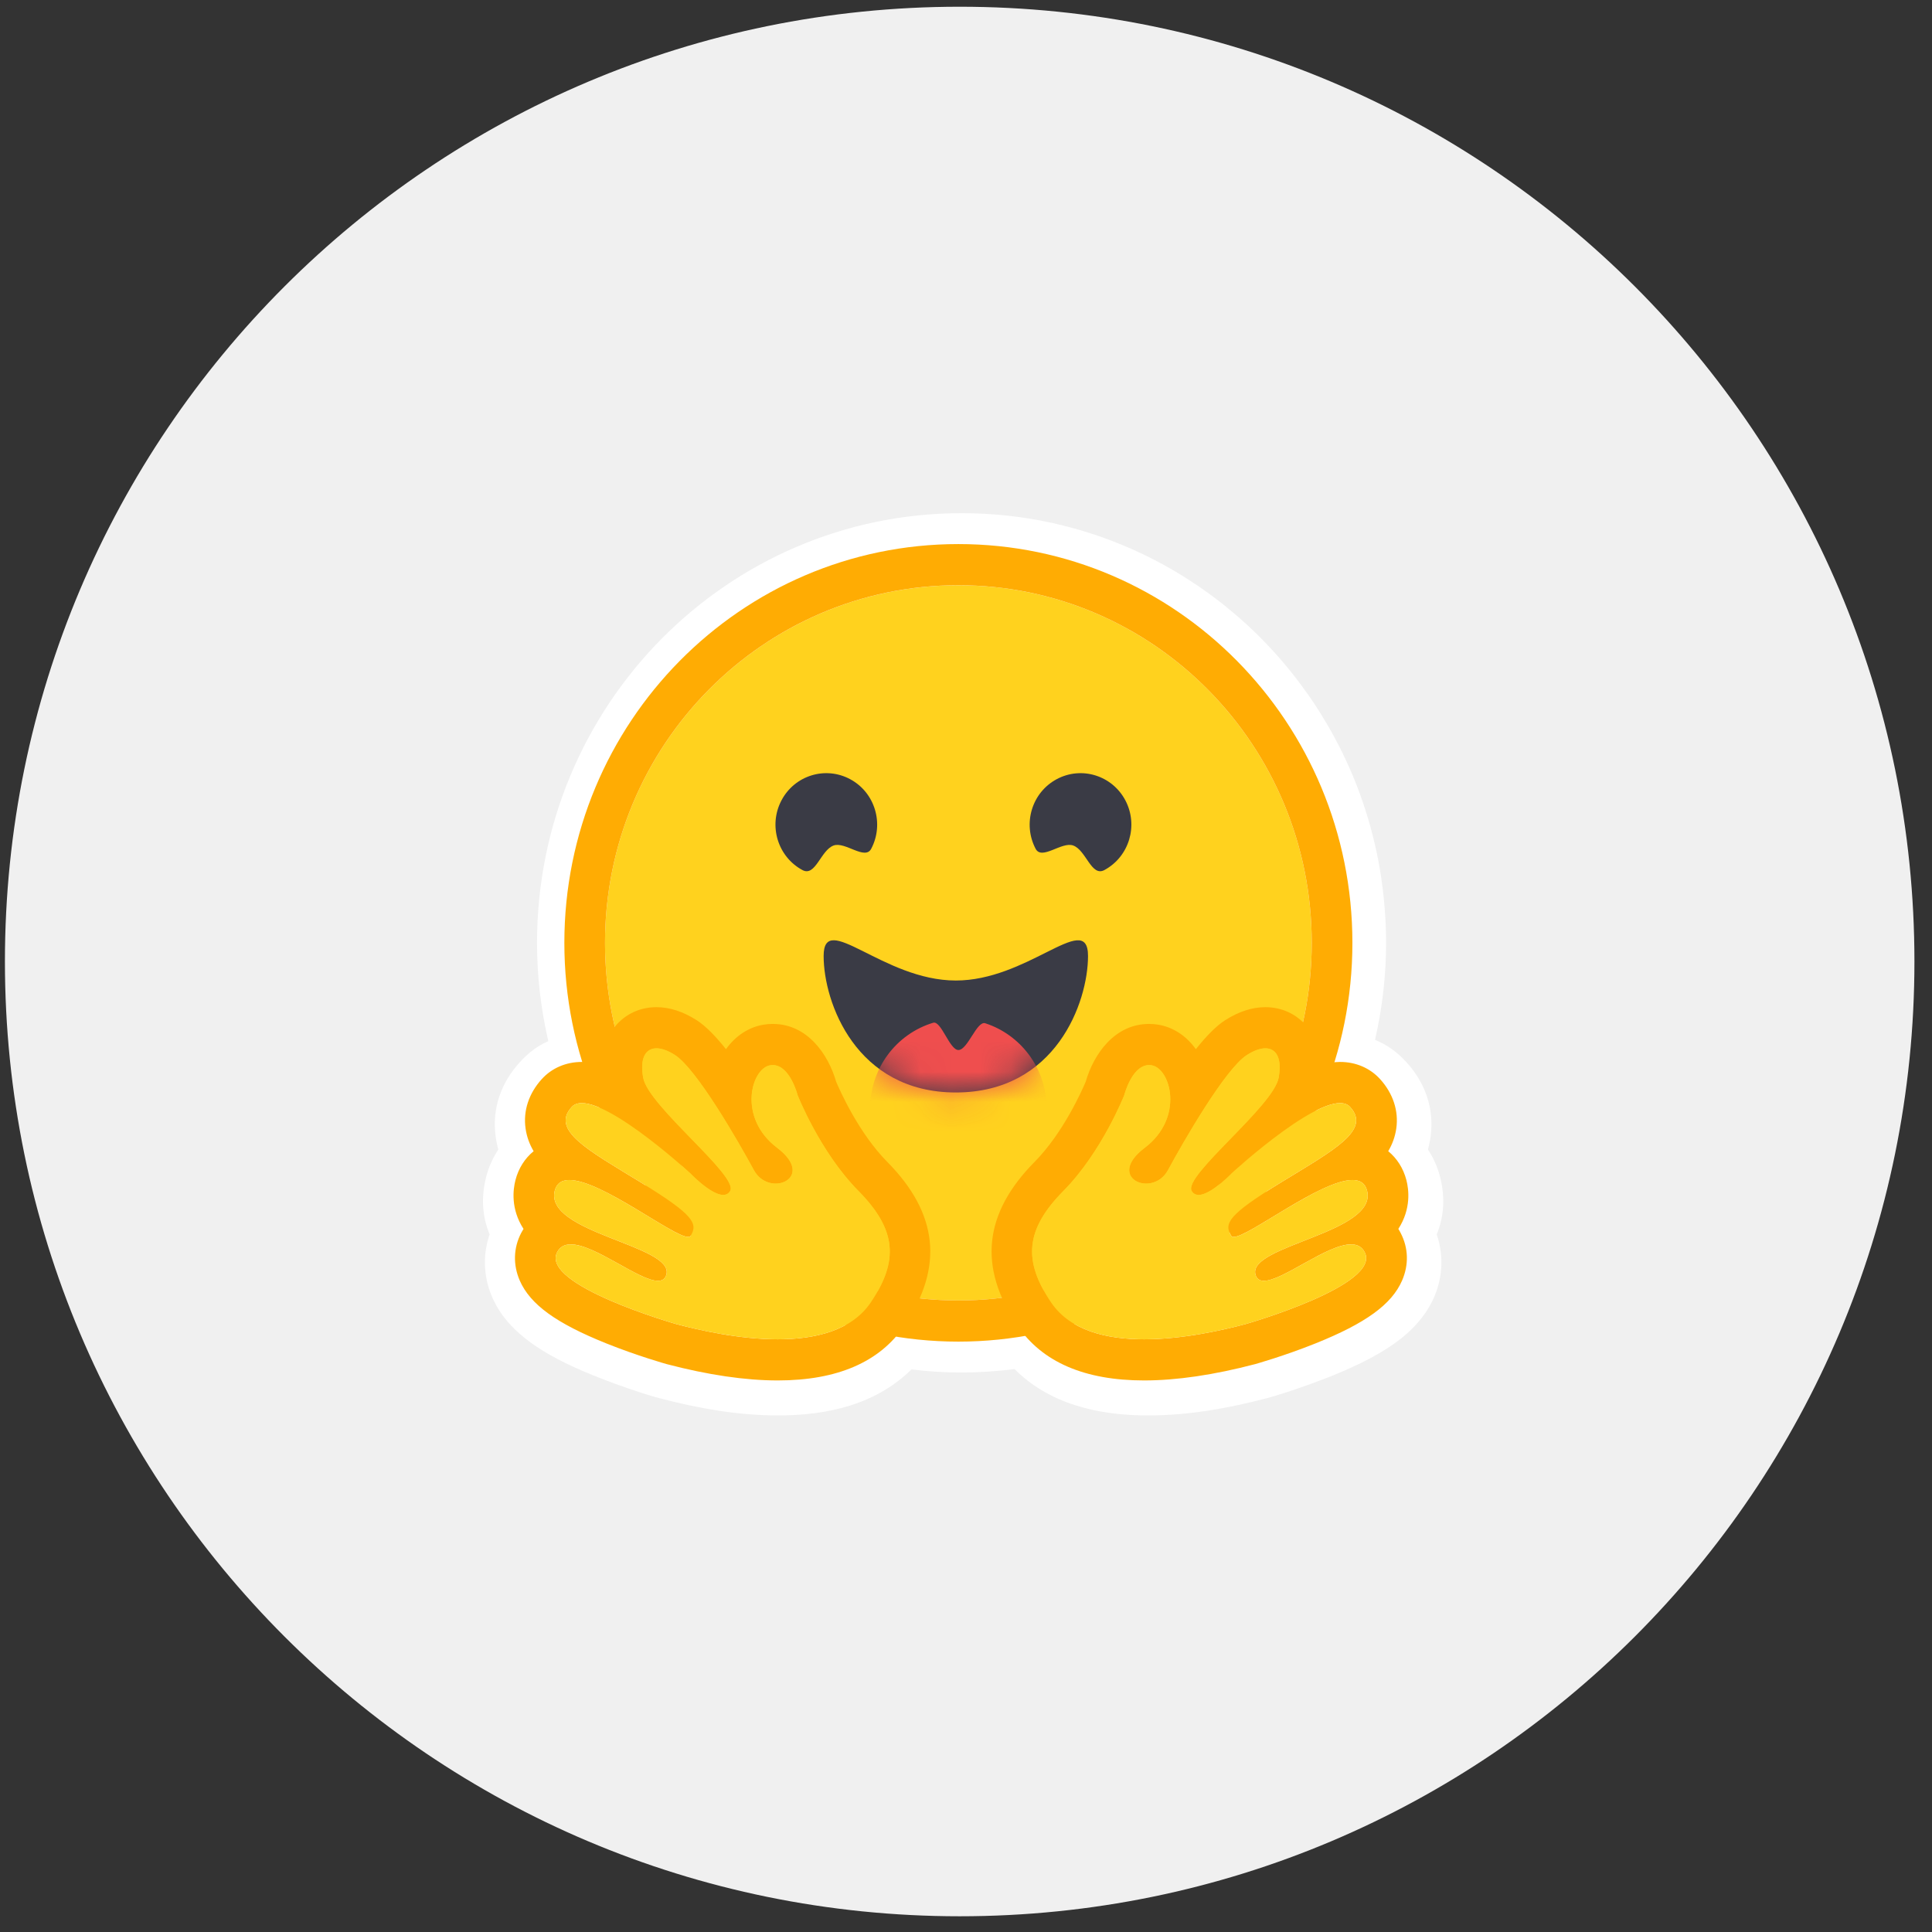 <svg width="64" height="64" viewBox="0 0 64 64" fill="none" xmlns="http://www.w3.org/2000/svg">
<rect x="0" y="0" width="64" height="64" fill="#333333" stroke="none"/>
<g clip-path="url(#clip0_494_11738)">
<path d="M63.418 31.851C63.418 14.383 49.258 0.223 31.791 0.223C14.323 0.223 0.163 14.383 0.163 31.851C0.163 49.319 14.323 63.479 31.791 63.479C49.258 63.479 63.418 49.319 63.418 31.851Z" fill="#F0F0F0"/>
<g clip-path="url(#clip1_494_11738)">
<path d="M47.593 40.891C47.846 41.627 47.785 42.411 47.449 43.093C47.206 43.591 46.859 43.976 46.435 44.321C45.923 44.73 45.286 45.077 44.518 45.411C43.602 45.807 42.484 46.178 41.972 46.315C40.661 46.659 39.401 46.877 38.125 46.888C36.299 46.904 34.726 46.468 33.608 45.353C33.028 45.425 32.442 45.466 31.853 45.466C31.294 45.466 30.741 45.432 30.192 45.364C29.07 46.472 27.504 46.904 25.685 46.888C24.409 46.877 23.149 46.659 21.835 46.315C21.326 46.178 20.208 45.807 19.292 45.411C18.524 45.077 17.887 44.73 17.379 44.321C16.951 43.976 16.604 43.591 16.361 43.093C16.028 42.411 15.964 41.627 16.22 40.891C15.984 40.328 15.924 39.684 16.109 38.972C16.193 38.648 16.331 38.348 16.506 38.082C16.469 37.942 16.439 37.799 16.419 37.642C16.291 36.708 16.611 35.856 17.214 35.194C17.51 34.864 17.83 34.635 18.164 34.489C17.918 33.432 17.79 32.344 17.79 31.233C17.79 23.372 24.085 17 31.853 17C34.521 17 37.017 17.75 39.145 19.059C39.529 19.298 39.907 19.553 40.267 19.826C40.446 19.962 40.624 20.102 40.796 20.249C40.971 20.392 41.143 20.542 41.308 20.695C41.806 21.156 42.275 21.65 42.703 22.178C42.847 22.352 42.985 22.533 43.12 22.717C43.393 23.082 43.646 23.46 43.878 23.852C44.232 24.439 44.542 25.052 44.811 25.69C44.99 26.116 45.145 26.552 45.283 26.999C45.488 27.667 45.647 28.356 45.754 29.065C45.788 29.3 45.818 29.539 45.842 29.777C45.889 30.255 45.916 30.739 45.916 31.233C45.916 32.331 45.788 33.408 45.549 34.448C45.919 34.594 46.27 34.833 46.596 35.194C47.199 35.856 47.519 36.711 47.391 37.645C47.371 37.799 47.341 37.942 47.304 38.082C47.479 38.348 47.617 38.648 47.701 38.972C47.886 39.684 47.826 40.328 47.593 40.891Z" fill="white"/>
<path d="M31.747 43.08C38.212 43.08 43.453 37.776 43.453 31.233C43.453 24.69 38.212 19.387 31.747 19.387C25.283 19.387 20.042 24.69 20.042 31.233C20.042 37.776 25.283 43.08 31.747 43.08Z" fill="#FFD21E"/>
<path d="M43.453 31.233C43.453 24.69 38.212 19.386 31.747 19.386C25.283 19.386 20.042 24.69 20.042 31.233C20.042 37.776 25.283 43.08 31.747 43.08C38.212 43.08 43.453 37.776 43.453 31.233ZM18.695 31.233C18.695 23.937 24.539 18.023 31.747 18.023C38.956 18.023 44.8 23.937 44.8 31.233C44.8 38.529 38.956 44.443 31.747 44.443C24.539 44.443 18.695 38.529 18.695 31.233Z" fill="#FFAC03"/>
<path d="M35.55 28.008C35.98 28.162 36.15 29.055 36.584 28.822C37.405 28.38 37.717 27.348 37.281 26.516C36.844 25.685 35.824 25.37 35.003 25.812C34.181 26.253 33.87 27.286 34.306 28.117C34.512 28.509 35.167 27.871 35.55 28.008Z" fill="#3A3B45"/>
<path d="M27.616 28.008C27.186 28.162 27.016 29.055 26.582 28.822C25.761 28.38 25.449 27.348 25.886 26.516C26.322 25.685 27.342 25.37 28.163 25.812C28.985 26.253 29.296 27.286 28.86 28.117C28.654 28.509 27.999 27.871 27.616 28.008Z" fill="#3A3B45"/>
<path d="M31.663 36.189C34.974 36.189 36.042 33.202 36.042 31.668C36.042 30.871 35.513 31.122 34.664 31.547C33.881 31.939 32.825 32.481 31.663 32.481C29.245 32.481 27.284 30.134 27.284 31.668C27.284 33.202 28.352 36.189 31.663 36.189Z" fill="#3A3B45"/>
<mask id="mask0_494_11738" style="mask-type:luminance" maskUnits="userSpaceOnUse" x="27" y="31" width="10" height="6">
<path d="M31.663 36.189C34.974 36.189 36.042 33.202 36.042 31.668C36.042 30.871 35.513 31.122 34.664 31.547C33.881 31.939 32.825 32.481 31.663 32.481C29.245 32.481 27.284 30.134 27.284 31.668C27.284 33.202 28.352 36.189 31.663 36.189Z" fill="white"/>
</mask>
<g mask="url(#mask0_494_11738)">
<path d="M31.748 39.67C33.361 39.67 34.669 38.347 34.669 36.714C34.669 35.442 33.876 34.358 32.762 33.94C32.721 33.925 32.68 33.91 32.638 33.897C32.357 33.806 32.058 34.783 31.748 34.783C31.457 34.783 31.177 33.8 30.913 33.88C29.706 34.243 28.826 35.374 28.826 36.714C28.826 38.347 30.134 39.67 31.748 39.67Z" fill="#EF4E4E"/>
</g>
<g style="mix-blend-mode:multiply">
<path d="M39.663 29.614C40.268 29.614 40.758 29.118 40.758 28.506C40.758 27.894 40.268 27.398 39.663 27.398C39.059 27.398 38.568 27.894 38.568 28.506C38.568 29.118 39.059 29.614 39.663 29.614Z" fill="#FFD21E"/>
</g>
<g style="mix-blend-mode:multiply">
<path d="M24 29.614C24.605 29.614 25.095 29.118 25.095 28.506C25.095 27.894 24.605 27.398 24 27.398C23.395 27.398 22.905 27.894 22.905 28.506C22.905 29.118 23.395 29.614 24 29.614Z" fill="#FFD21E"/>
</g>
<path d="M21.747 33.364C21.202 33.364 20.715 33.59 20.375 34.001C20.165 34.256 19.945 34.666 19.927 35.281C19.698 35.215 19.478 35.178 19.273 35.178C18.751 35.178 18.279 35.38 17.946 35.748C17.517 36.22 17.327 36.8 17.41 37.381C17.449 37.657 17.541 37.905 17.677 38.135C17.389 38.37 17.177 38.698 17.075 39.093C16.995 39.402 16.913 40.046 17.342 40.709C17.315 40.752 17.289 40.797 17.265 40.843C17.007 41.339 16.991 41.899 17.218 42.421C17.564 43.211 18.421 43.834 20.087 44.503C21.124 44.919 22.072 45.184 22.081 45.187C23.451 45.547 24.69 45.729 25.763 45.729C27.735 45.729 29.146 45.118 29.959 43.913C31.267 41.971 31.08 40.196 29.388 38.485C28.451 37.538 27.829 36.141 27.699 35.835C27.438 34.927 26.747 33.919 25.598 33.919C25.501 33.919 25.403 33.926 25.306 33.942C24.803 34.022 24.363 34.315 24.049 34.756C23.71 34.329 23.38 33.99 23.082 33.798C22.633 33.51 22.184 33.364 21.747 33.364ZM21.747 34.727C21.919 34.727 22.129 34.801 22.36 34.95C23.079 35.411 24.465 37.823 24.973 38.761C25.143 39.075 25.434 39.208 25.695 39.208C26.215 39.208 26.62 38.686 25.743 38.022C24.424 37.023 24.886 35.389 25.516 35.289C25.544 35.284 25.571 35.282 25.598 35.282C26.17 35.282 26.423 36.281 26.423 36.281C26.423 36.281 27.163 38.163 28.435 39.449C29.707 40.736 29.773 41.768 28.846 43.144C28.213 44.082 27.003 44.366 25.763 44.366C24.477 44.366 23.158 44.061 22.419 43.867C22.382 43.857 17.888 42.572 18.457 41.479C18.553 41.295 18.71 41.221 18.909 41.221C19.71 41.221 21.169 42.429 21.796 42.429C21.936 42.429 22.034 42.369 22.075 42.221C22.342 41.252 18.014 40.844 18.378 39.439C18.443 39.19 18.617 39.089 18.862 39.09C19.922 39.09 22.299 40.975 22.797 40.975C22.835 40.975 22.862 40.964 22.877 40.94C23.126 40.532 22.99 40.248 21.23 39.17C19.471 38.092 18.236 37.444 18.939 36.67C19.019 36.581 19.134 36.541 19.273 36.541C20.341 36.541 22.865 38.866 22.865 38.866C22.865 38.866 23.546 39.583 23.958 39.583C24.052 39.583 24.133 39.545 24.188 39.452C24.48 38.953 21.475 36.648 21.305 35.698C21.191 35.053 21.386 34.727 21.747 34.727Z" fill="#FFAC03"/>
<path d="M28.846 43.144C29.773 41.768 29.707 40.736 28.435 39.449C27.163 38.163 26.423 36.281 26.423 36.281C26.423 36.281 26.146 35.188 25.516 35.288C24.886 35.389 24.424 37.022 25.743 38.022C27.063 39.02 25.481 39.699 24.973 38.761C24.465 37.823 23.079 35.411 22.36 34.95C21.642 34.488 21.136 34.747 21.305 35.698C21.475 36.648 24.48 38.953 24.187 39.452C23.895 39.95 22.865 38.866 22.865 38.866C22.865 38.866 19.64 35.896 18.938 36.67C18.236 37.444 19.471 38.092 21.23 39.17C22.99 40.248 23.126 40.532 22.877 40.94C22.627 41.348 18.743 38.034 18.378 39.439C18.014 40.844 22.342 41.251 22.075 42.221C21.808 43.191 19.026 40.386 18.457 41.479C17.888 42.572 22.382 43.857 22.419 43.867C23.87 44.248 27.558 45.056 28.846 43.144Z" fill="#FFD21E"/>
<path d="M41.916 33.364C42.462 33.364 42.949 33.59 43.289 34.001C43.499 34.256 43.719 34.666 43.736 35.281C43.965 35.215 44.185 35.178 44.391 35.178C44.913 35.178 45.384 35.38 45.718 35.748C46.146 36.22 46.337 36.8 46.254 37.381C46.214 37.657 46.123 37.905 45.987 38.135C46.274 38.37 46.486 38.698 46.589 39.093C46.669 39.402 46.751 40.046 46.322 40.709C46.349 40.752 46.375 40.797 46.398 40.843C46.657 41.339 46.673 41.899 46.445 42.421C46.1 43.211 45.242 43.834 43.576 44.503C42.54 44.919 41.592 45.184 41.583 45.187C40.213 45.547 38.974 45.729 37.901 45.729C35.929 45.729 34.517 45.118 33.705 43.913C32.397 41.971 32.584 40.196 34.276 38.485C35.212 37.538 35.835 36.141 35.965 35.835C36.226 34.927 36.917 33.919 38.066 33.919C38.163 33.919 38.261 33.926 38.357 33.942C38.86 34.022 39.3 34.315 39.614 34.756C39.954 34.329 40.283 33.99 40.581 33.798C41.031 33.51 41.48 33.364 41.916 33.364ZM41.916 34.727C41.744 34.727 41.535 34.801 41.303 34.95C40.585 35.411 39.198 37.823 38.691 38.761C38.52 39.075 38.23 39.208 37.968 39.208C37.449 39.208 37.043 38.686 37.921 38.022C39.24 37.023 38.777 35.389 38.147 35.289C38.12 35.284 38.092 35.282 38.066 35.282C37.493 35.282 37.241 36.281 37.241 36.281C37.241 36.281 36.5 38.163 35.228 39.449C33.957 40.736 33.891 41.768 34.818 43.144C35.45 44.082 36.66 44.366 37.901 44.366C39.187 44.366 40.506 44.061 41.245 43.867C41.281 43.857 45.776 42.572 45.206 41.479C45.111 41.295 44.953 41.221 44.755 41.221C43.953 41.221 42.495 42.429 41.868 42.429C41.728 42.429 41.629 42.369 41.589 42.221C41.322 41.252 45.65 40.844 45.285 39.439C45.221 39.19 45.047 39.089 44.801 39.09C43.742 39.09 41.365 40.975 40.867 40.975C40.829 40.975 40.802 40.964 40.787 40.94C40.537 40.532 40.674 40.248 42.433 39.17C44.193 38.092 45.427 37.444 44.725 36.67C44.644 36.581 44.53 36.541 44.391 36.541C43.322 36.541 40.799 38.866 40.799 38.866C40.799 38.866 40.118 39.583 39.706 39.583C39.611 39.583 39.531 39.545 39.476 39.452C39.184 38.953 42.189 36.648 42.358 35.698C42.473 35.053 42.278 34.727 41.916 34.727Z" fill="#FFAC03"/>
<path d="M34.818 43.144C33.891 41.768 33.957 40.736 35.229 39.449C36.501 38.163 37.241 36.281 37.241 36.281C37.241 36.281 37.517 35.188 38.147 35.288C38.777 35.389 39.24 37.022 37.92 38.022C36.601 39.02 38.183 39.699 38.691 38.761C39.198 37.823 40.584 35.411 41.303 34.95C42.022 34.488 42.528 34.747 42.358 35.698C42.189 36.648 39.184 38.953 39.476 39.452C39.769 39.95 40.799 38.866 40.799 38.866C40.799 38.866 44.023 35.896 44.725 36.67C45.427 37.444 44.193 38.092 42.433 39.17C40.674 40.248 40.537 40.532 40.787 40.94C41.037 41.348 44.92 38.034 45.285 39.439C45.65 40.844 41.322 41.251 41.589 42.221C41.856 43.191 44.638 40.386 45.206 41.479C45.776 42.572 41.281 43.857 41.245 43.867C39.793 44.248 36.106 45.056 34.818 43.144Z" fill="#FFD21E"/>
</g>
</g>
<defs>
<clipPath id="clip0_494_11738">
<rect width="64" height="64" fill="white"/>
</clipPath>
<clipPath id="clip1_494_11738">
<rect width="32" height="30" fill="white" transform="translate(16 17)"/>
</clipPath>
</defs>
</svg>
